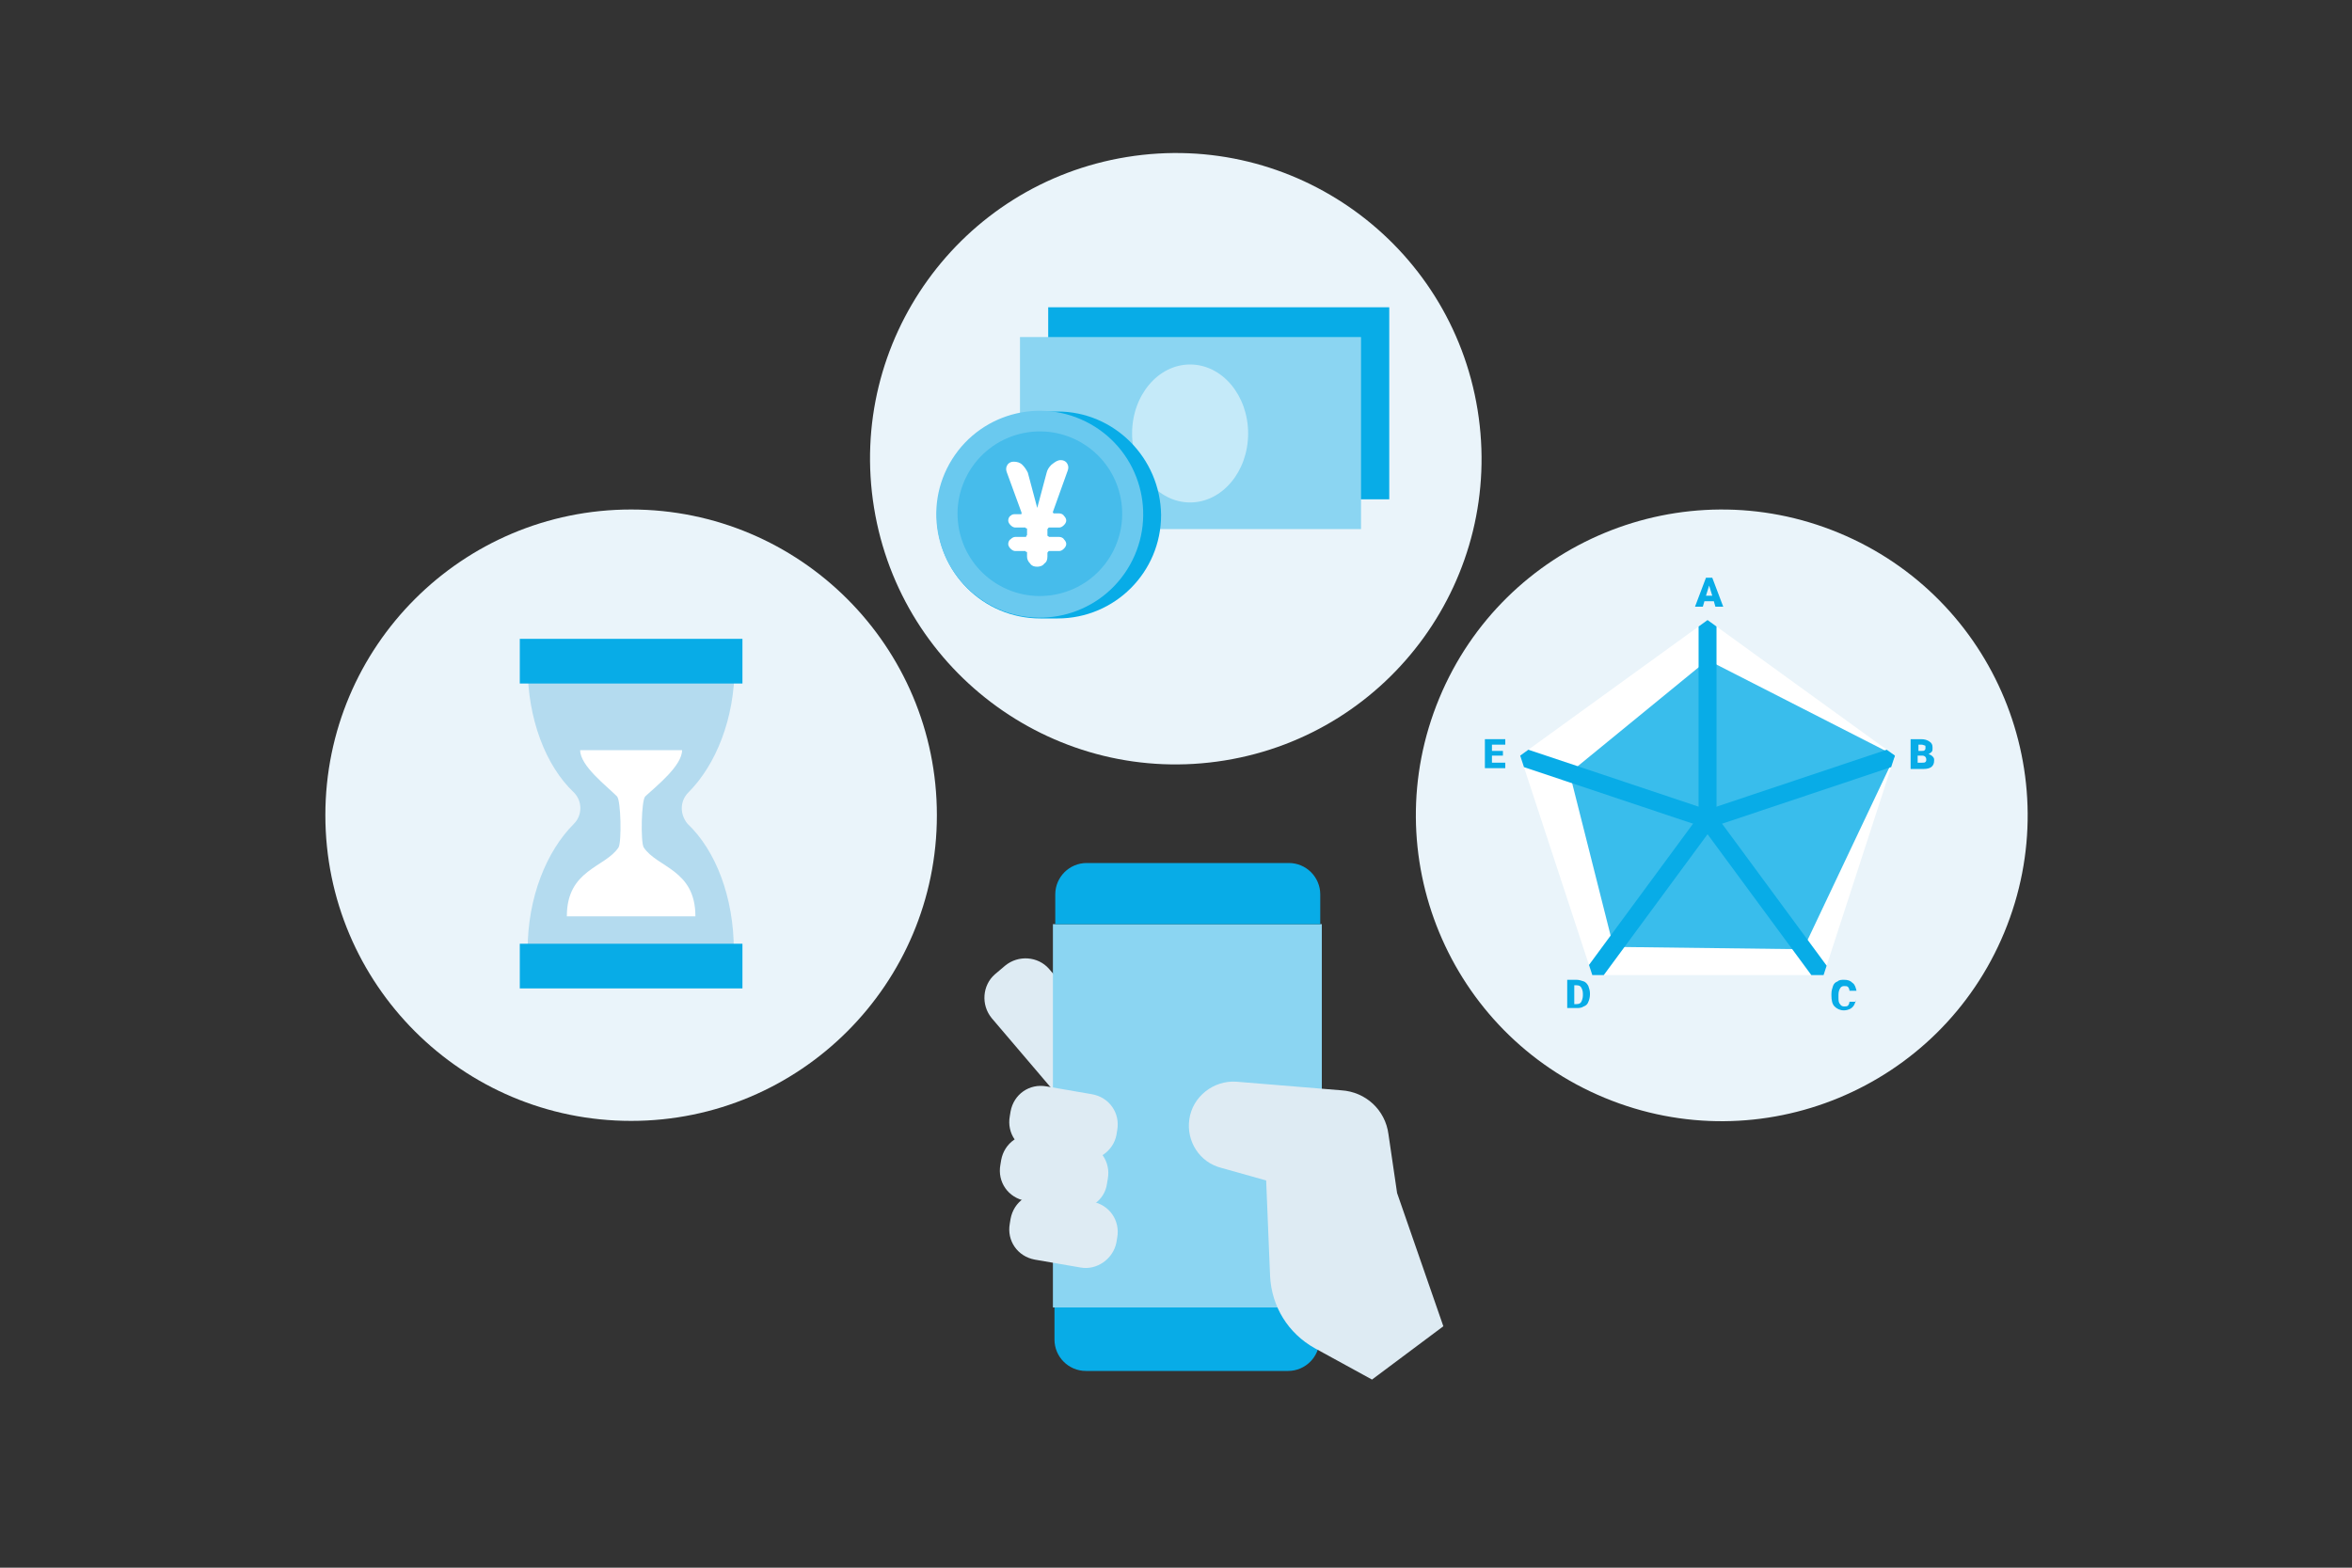 <svg enable-background="new 0 0 300 200" viewBox="0 0 300 200" xmlns="http://www.w3.org/2000/svg" xmlns:xlink="http://www.w3.org/1999/xlink"><rect x="0" y="0" width="300" height="200" fill="#333333" stroke="none"/><defs><path id="a" d="m217.8 79.1-23.9 17.3 9.2 28h29.5l9.1-28z"/><clipPath id="b"><use xlink:href="#a"/></clipPath></defs><circle cx="80.5" cy="104" fill="#eaf4fa" r="39"/><ellipse cx="150" cy="58.5" fill="#eaf4fa" rx="39" ry="39" transform="matrix(.987 -.16 .16 .987 -7.436 24.783)"/><ellipse cx="219.5" cy="104" fill="#eaf4fa" rx="39" ry="39" transform="matrix(.383 -.924 .924 .383 39.449 267.007)"/><use fill="#fff" xlink:href="#a"/><g clip-path="url(#b)" fill="none" stroke="#08ace7" stroke-miterlimit="10" stroke-width="2.286"><path d="m193.3 96.3 24.5 8.2v-26"/><path d="m242.3 96.3-24.5 8.2-15.1 20.5"/><path d="m232.9 125-15.1-20.5"/></g><g fill="#08ace7"><path d="m217.8 84.2-17.6 14.4 5.6 22.2 24.2.3 11.7-24.7z" opacity=".8"/><path d="m218.6 76.7h-1.2l-.2.7h-1l1.4-3.7h.8l1.4 3.7h-1zm-1-.7h.8l-.4-1.3z"/><path d="m243.7 98v-3.7h1.3c.5 0 .8.1 1.1.3s.4.4.4.8c0 .2 0 .4-.1.5s-.2.2-.4.3c.2.1.3.1.5.3s.2.3.2.5c0 .4-.1.6-.3.8s-.6.3-1 .3h-1.7zm.9-2.2h.5c.2 0 .3 0 .4-.1s.1-.2.1-.3c0-.2 0-.3-.1-.3s-.2-.1-.4-.1h-.4v.8zm0 .6v.9h.6c.2 0 .3 0 .4-.1s.1-.2.1-.3c0-.3-.2-.5-.5-.5z"/><path d="m236.7 127.5c0 .3-.1.5-.2.7s-.3.4-.5.5-.5.2-.8.2c-.5 0-.9-.2-1.2-.5s-.4-.8-.4-1.4v-.2c0-.4.1-.7.2-1s.3-.5.6-.6c.2-.2.5-.2.8-.2.5 0 .8.1 1.1.4.3.2.4.6.5 1h-.9c0-.2-.1-.4-.2-.5s-.3-.1-.5-.1-.4.1-.5.3-.2.4-.2.8v.3c0 .4 0 .7.2.9.1.2.3.3.5.3s.4 0 .5-.1.2-.3.2-.5h.8z"/><path d="m199.9 128.7v-3.7h1.2c.3 0 .6.1.9.2s.5.4.6.6c.1.3.2.6.2.9v.2c0 .3-.1.7-.2.9-.1.3-.3.5-.6.6-.3.2-.6.2-.9.2h-1.2zm.9-3v2.4h.3c.3 0 .5-.1.6-.3s.2-.5.2-.8v-.2c0-.4-.1-.6-.2-.8s-.3-.3-.6-.3z"/><path d="m191.7 96.4h-1.4v.9h1.7v.7h-2.6v-3.7h2.6v.7h-1.7v.8h1.4z"/><path d="m133.7 39.2h43.5v24.5h-43.5z"/></g><path d="m130.1 43h43.5v24.5h-43.5z" fill="#8bd5f2"/><ellipse cx="151.8" cy="55.3" fill="#fff" opacity=".5" rx="7.4" ry="8.8"/><path d="m134.9 52.5c-.4 0-1.8 0-2.2 0-7.3 0-13.2 5.9-13.2 13.2s5.9 13.2 13.2 13.2h2.2c7.3 0 13.2-5.9 13.2-13.2-.1-7.3-6-13.2-13.2-13.2z" fill="#08ace7"/><ellipse cx="132.7" cy="65.6" fill="#6ac9ef" rx="13.2" ry="13.2" transform="matrix(.531 -.847 .847 .531 6.594 143.167)"/><ellipse cx="132.7" cy="65.6" fill="#46bceb" rx="10.5" ry="10.5" transform="matrix(.53 -.848 .848 .53 6.677 143.301)"/><path d="m135.3 58.7c.3 0 .6.1.8.4s.2.6.1.9l-1.9 5.3v.1s.1.1.1.1h.7c.2 0 .5.1.6.3.2.2.3.4.3.6s-.1.4-.3.6-.4.3-.6.3h-1.3s-.1 0-.1.1c0 0-.1.1-.1.1v.8s0 .1.1.1c0 0 .1.1.1.1h1.3c.2 0 .5.1.6.3.2.2.3.4.3.6s-.1.4-.3.6-.4.3-.6.3h-1.3s-.1 0-.1.1c0 0-.1.1-.1.1v.5c0 .4-.1.7-.4.9-.2.3-.6.4-.9.4-.4 0-.7-.1-.9-.4-.3-.3-.4-.6-.4-.9v-.5c0-.1 0-.1-.1-.1s-.1-.1-.1-.1h-1.3c-.2 0-.4-.1-.6-.3s-.3-.4-.3-.6.1-.5.3-.6c.2-.2.4-.3.6-.3h1.3c.1 0 .1 0 .1-.1s.1-.1.1-.1v-.8c0-.1 0-.1-.1-.1s-.1-.1-.1-.1h-1.3c-.2 0-.4-.1-.6-.3s-.3-.4-.3-.6.1-.5.3-.6c.2-.2.4-.2.6-.2h.7c.1 0 .1 0 .1-.1v-.1l-1.9-5.2c-.1-.3-.1-.6.1-.9s.5-.4.8-.4c.4 0 .8.1 1.1.4s.5.6.7 1l1.2 4.5 1.2-4.5c.1-.4.3-.7.6-1 .5-.4.8-.6 1.2-.6z" fill="#fff"/><path d="m87.8 101.1c3.5-3.5 5.9-9.4 5.9-16.1h-26.4c0 6.7 2.3 12.7 5.9 16.1 1.1 1.1 1.1 2.9 0 4-3.5 3.5-5.9 9.4-5.9 16.1h26.3c0-6.7-2.3-12.7-5.9-16.1-1-1.2-1-2.9.1-4z" fill="#b4dbef"/><path d="m72.3 116.9h16.4c0-6-4.9-6.2-6.6-8.8-.4-.7-.3-6 .2-6.5 1.4-1.3 4.7-3.9 4.7-5.9h-13c0 2 3.3 4.5 4.7 5.9.5.5.6 5.8.2 6.5-1.7 2.6-6.6 2.8-6.6 8.8z" fill="#fff"/><path d="m66.3 81.5h28.4v5.7h-28.4z" fill="#08ace7"/><path d="m66.3 120.4h28.4v5.7h-28.4z" fill="#08ace7"/><path d="m138 143.4-11.5-13.5c-1.4-1.7-1.2-4.2.4-5.6l1.3-1.1c1.7-1.4 4.2-1.2 5.6.4l11.5 13.5c1.4 1.7 1.2 4.2-.4 5.6l-1.3 1.1c-1.6 1.4-4.1 1.2-5.6-.4z" fill="#deebf3"/><path d="m134.3 117.9h34.3v48.9h-34.3z" fill="#8bd5f2"/><path d="m168.4 117.9v-3.8c0-2.2-1.8-4-4-4h-25.8c-2.2 0-4 1.8-4 4v3.8z" fill="#08ace7"/><path d="m134.5 166.8v4.1c0 2.2 1.8 4 4 4h25.8c2.2 0 4-1.8 4-4v-4.1z" fill="#08ace7"/><path d="m184.1 169.2-5.9-17-1.1-7.5c-.4-3.1-2.9-5.4-6-5.6l-13.4-1.1c-2.9-.2-5.6 1.9-6 4.8-.4 2.8 1.3 5.5 4.1 6.2l5.7 1.6.5 12.2c.2 3.9 2.3 7.3 5.7 9.2l7.3 4z" fill="#deebf3"/><path d="m137.8 148-5.8-1c-2.2-.4-3.6-2.4-3.2-4.6l.1-.6c.4-2.2 2.4-3.6 4.6-3.2l5.8 1c2.2.4 3.6 2.4 3.2 4.6l-.1.6c-.4 2.1-2.5 3.5-4.6 3.2z" fill="#deebf3"/><path d="m136.6 154.2-5.8-1c-2.2-.4-3.6-2.4-3.2-4.6l.1-.6c.4-2.2 2.4-3.6 4.6-3.2l5.8 1c2.2.4 3.6 2.4 3.2 4.6l-.1.6c-.3 2.2-2.4 3.6-4.6 3.2z" fill="#deebf3"/><path d="m137.8 161.7-5.8-1c-2.2-.4-3.6-2.4-3.2-4.6l.1-.6c.4-2.2 2.4-3.6 4.6-3.2l5.8 1c2.2.4 3.6 2.4 3.2 4.6l-.1.6c-.4 2.1-2.5 3.6-4.6 3.2z" fill="#deebf3"/></svg>